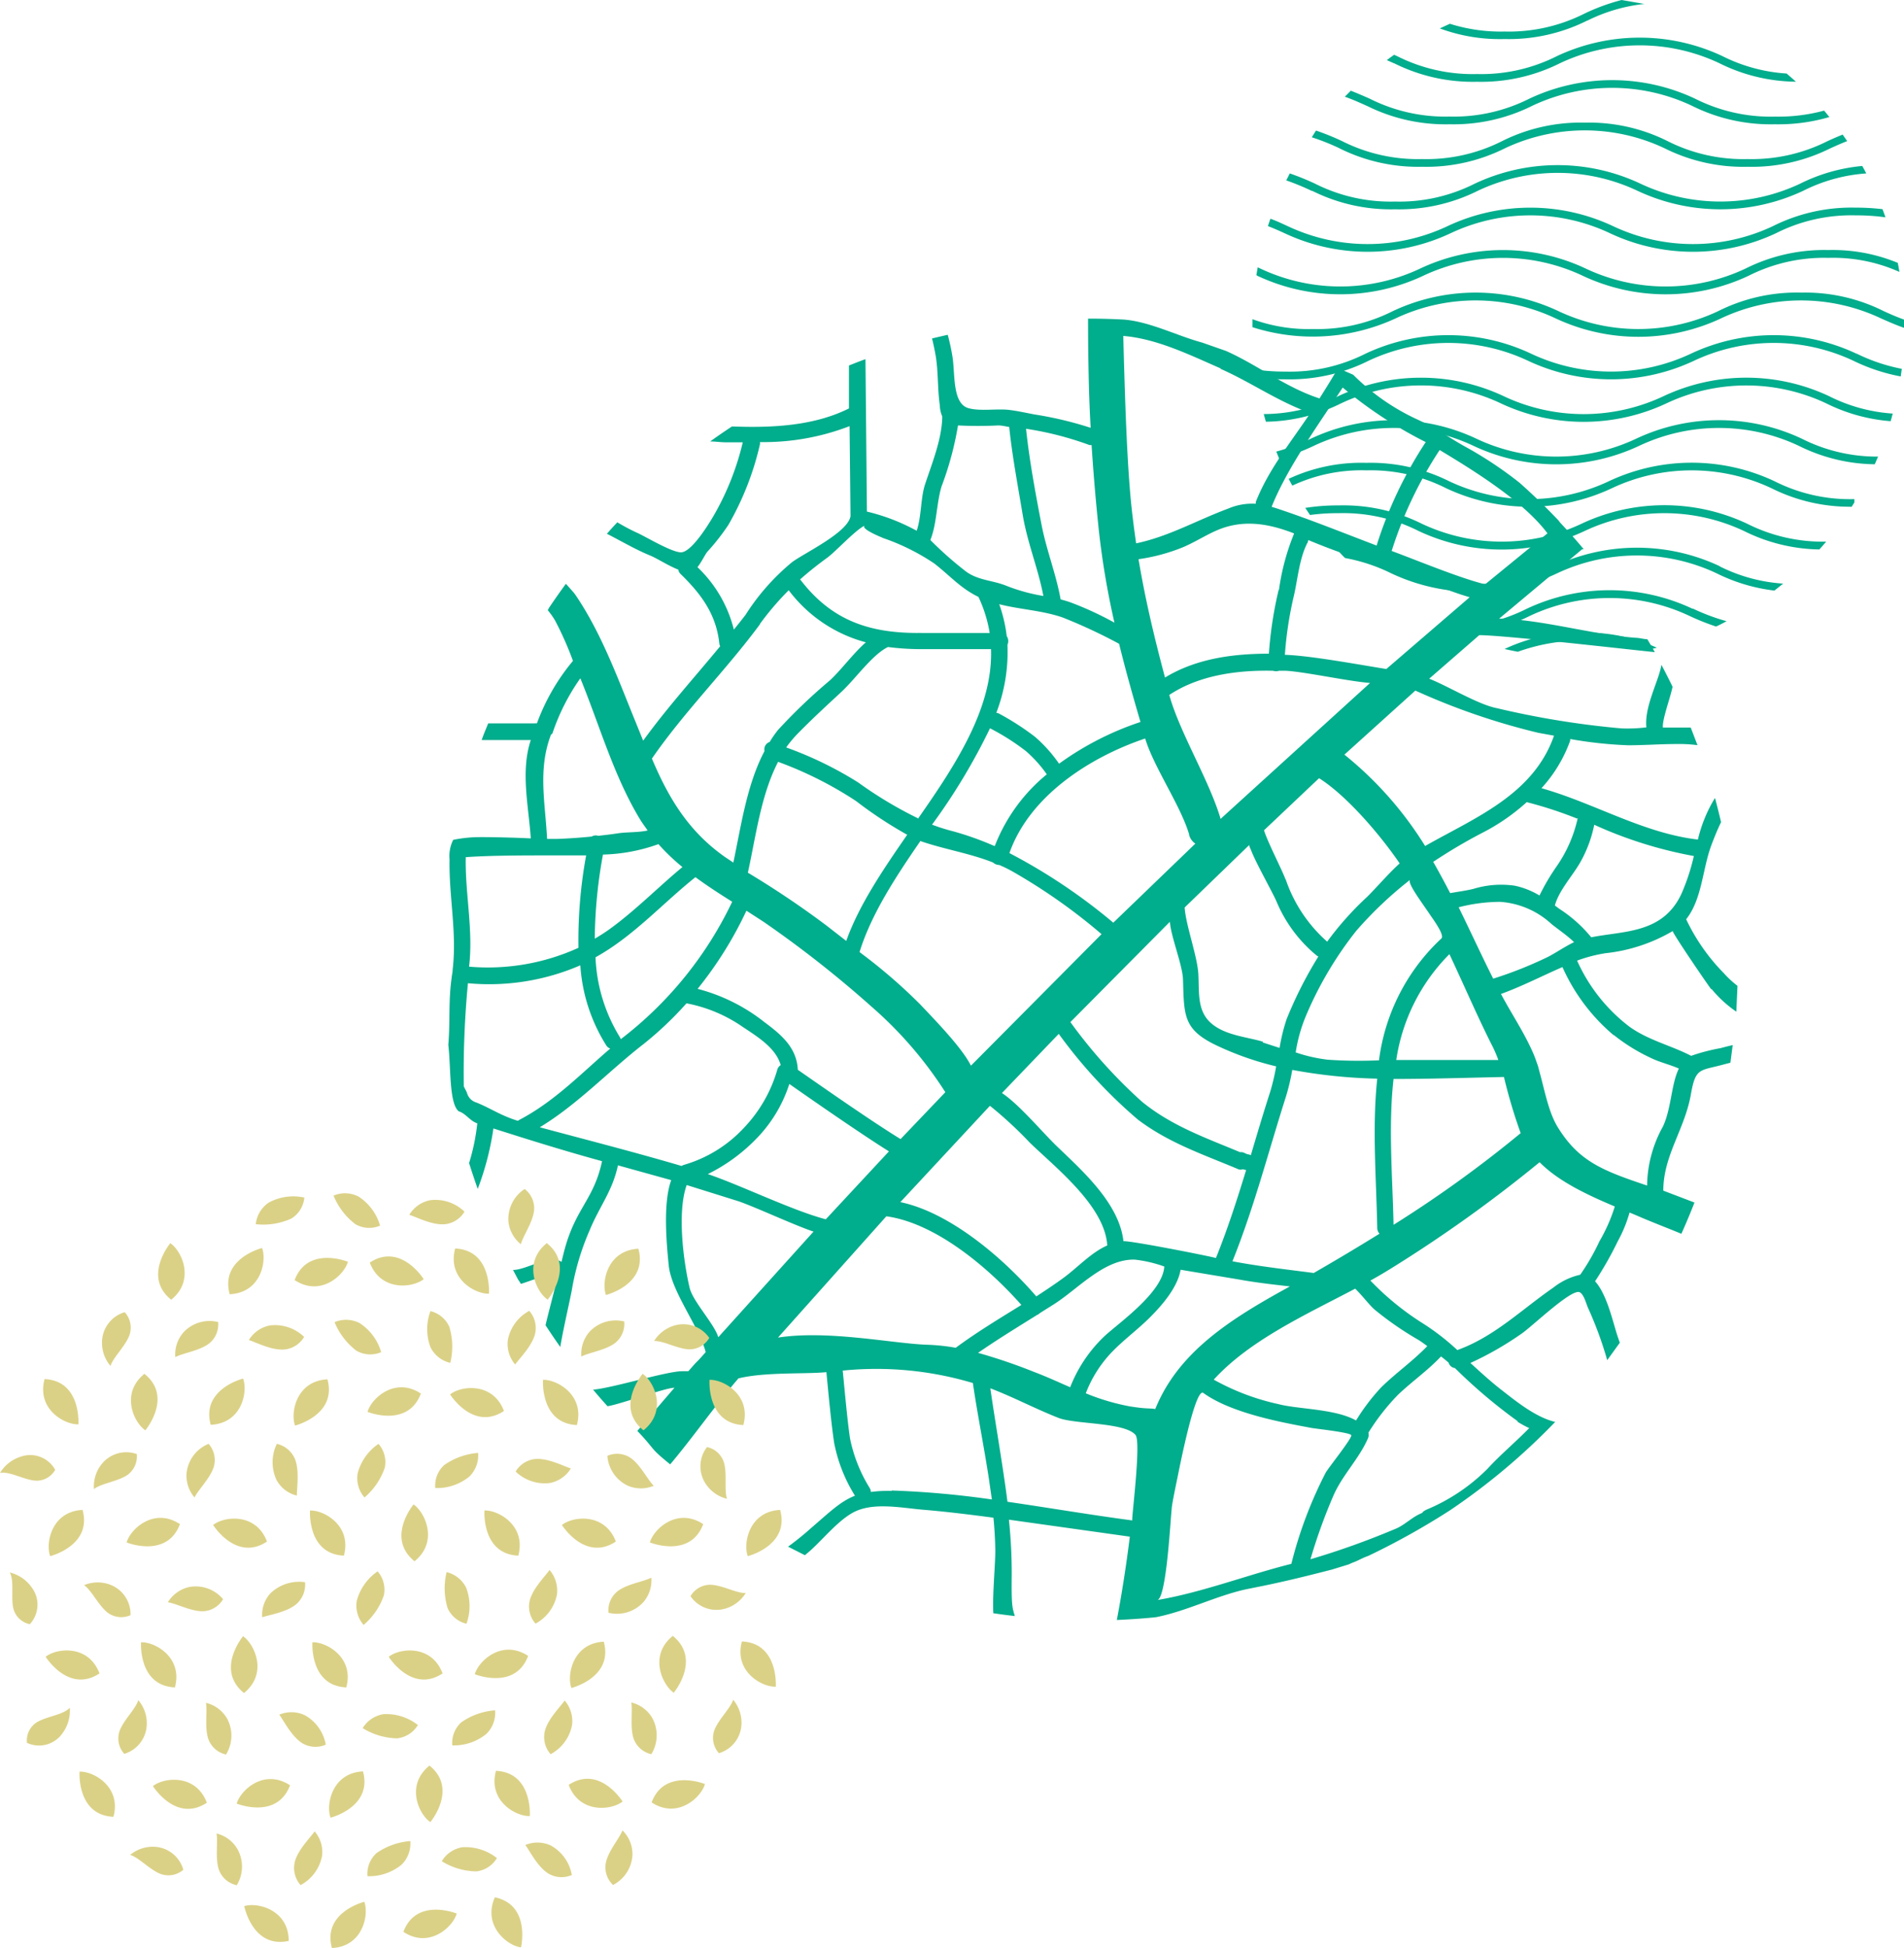<svg xmlns="http://www.w3.org/2000/svg" width="263" height="269" fill="none" xmlns:v="https://vecta.io/nano"><path d="M236.453 136.608c.978 1.186 2.118 2.227 3.387 3.093l.157-3.568a13.43 13.43 0 0 1-1.865-1.727c-2.148-2.176-3.914-4.7-5.223-7.466 2.21-2.791 2.239-6.906 3.487-10.244.416-1.107.847-2.158 1.334-3.165-.258-1.122-.545-2.23-.832-3.337l-.115.172c-1.031 1.729-1.791 3.607-2.252 5.568-7.547-.878-14.348-5.05-21.608-7.093 1.74-1.897 3.086-4.122 3.96-6.546.014-.081.014-.163 0-.244a57.99 57.99 0 0 0 8.006.863c2.109 0 4.304-.158 6.399-.173h.316a19.24 19.24 0 0 1 2.869.158l-.932-2.431h-3.845c-.115-1.108 1.033-4.115 1.334-5.639-.488-1.007-1.004-2.014-1.535-3.021-.359 2.201-2.382 5.755-2.081 8.632-1.137.138-2.284.186-3.429.144-5.799-.513-11.553-1.446-17.217-2.791-2.569-.489-6.773-3.064-9.355-4.071l6.916-6.014c3.429 0 20.904 2.014 24.247 2.345a43.78 43.78 0 0 0-1.033-1.784c-.43 0-.904-.144-1.434-.187-5.897-.374-13.172-2.575-19.04-2.647l11.478-9.596h.215c-1.047-1.252-2.137-2.475-3.256-3.669l-.23-.302c-1.707-1.798-3.501-3.539-5.366-5.194a53.97 53.97 0 0 0-7.332-4.892c-.875-.475-1.722-.993-2.554-1.511l-1.922-1.136a27.06 27.06 0 0 0-2.569-1.324 30.46 30.46 0 0 1-8.608-6.057 77.04 77.04 0 0 0-2.11-.906c-.832 1.439-1.937 3.194-2.554 4.172-4.72-1.539-8.508-4.604-12.913-6.56l-3.328-1.165c-3.458-.935-7.174-2.877-10.79-3.165-1.578-.086-3.171-.13-4.763-.13h-.173c0 4.647.086 10.474.359 15.077a50.25 50.25 0 0 0-7.82-1.856c-1.119-.216-2.223-.46-3.343-.604-1.721-.23-4.074.216-5.739-.259-2.224-.662-1.808-4.705-2.181-7.064a29.12 29.12 0 0 0-.66-3.064l-2.166.504c.201.82.373 1.64.516 2.474.359 2.244.23 4.546.56 6.762.01.525.122 1.043.33 1.525v.23c-.086 3.021-1.435 6.316-2.382 9.193-.617 1.913-.473 4.431-1.148 6.373a27.51 27.51 0 0 0-6.872-2.647l-.201-21.048c-.761.273-1.521.575-2.281.877v5.927c-4.793 2.403-10.575 2.705-16.156 2.489-1.024.671-2.028 1.362-3.013 2.072.689 0 1.363.101 1.994.115h2.511c-.79 3.344-2.035 6.564-3.702 9.567-.56 1.022-3.185 5.51-4.778 5.625-1.263.072-5.065-2.244-6.141-2.705a28.46 28.46 0 0 1-2.712-1.439c-.488.518-.976 1.05-1.435 1.583 1.994 1.022 4.003 2.201 5.911 2.978 1.09.446 2.554 1.439 3.946 1.971a1.08 1.08 0 0 0 .316.604c2.87 2.791 4.95 5.596 5.366 9.697a2.29 2.29 0 0 0 .1.288c-3.558 4.316-7.375 8.531-10.632 13.035l-1.019-2.518c-2.468-6.028-4.692-12.243-8.322-17.595-.301-.432-.832-.978-1.334-1.554-.789 1.079-1.564 2.187-2.324 3.309-.051.116-.114.227-.186.331.379.451.719.932 1.019 1.439.946 1.798 1.771 3.658 2.468 5.568a28.95 28.95 0 0 0-4.979 8.632 1.02 1.02 0 0 0-.316 0h-6.413l-.344.848c-.072.159-.129.317-.201.49s-.244.633-.359.963h6.787c-1.435 4.317-.301 9.093 0 13.582-1.923-.101-5.553-.202-7.49-.173a18.54 18.54 0 0 0-3.228.374 4.95 4.95 0 0 0-.502 2.705c-.1 5.107 1.033 10.07.43 15.178 0 .388-.115.791-.143 1.165-.459 3.237-.187 6.014-.459 9.265.373 3.208.1 8.086 1.435 9.165 1.004.316 1.55 1.338 2.568 1.668a28.84 28.84 0 0 1-1.133 5.482c.373 1.194.775 2.388 1.191 3.568a38.94 38.94 0 0 0 2.167-8.345c4.964 1.583 9.943 3.137 15.008 4.518-1.076 5.064-3.415 6.359-4.95 11.423-.258.82-.445 1.669-.66 2.503a1.27 1.27 0 0 0-.23-.158c-1.779-.719-4.721 1.266-6.457 1.252l.689 1.309a9.46 9.46 0 0 1 .402.618c1.65-.518 3.644-1.438 4.749-.964a.8.8 0 0 0 .316 0c-.244 1.151-1.334 5.18-1.664 6.676.66 1.007 1.334 2.014 2.037 2.992.33-2.143 1.435-6.891 1.621-8.027a34.96 34.96 0 0 1 2.41-8.028c1.363-3.338 3.171-5.438 3.931-9.021l7.36 2.043c-1.133 3.108-.674 8.503-.344 11.769.373 3.668 4.19 8.43 5.108 11.984-1.966 2.215-.473.431-2.396 2.633h-.861c-2.123 0-9.757 2.359-12.296 2.546.646.777 1.306 1.539 1.994 2.287 1.736-.258 8.107-2.589 9.24-2.546l-5.122 5.956c2.654 2.791 1.55 2.201 4.534 4.618 3.113-3.683 6.227-8.157 9.426-11.869 3.645-.906 9.37-.575 12.153-.863.244 2.575.674 7.193 1.076 9.797.504 2.578 1.476 5.041 2.87 7.266-1.995.777-3.444 2.215-5.955 4.373-1.049.943-2.146 1.831-3.285 2.662l2.324 1.18.646-.547c1.808-1.597 3.831-4.129 5.94-5.309 2.726-1.525 6.657-.69 9.67-.431 3.286.273 6.528.676 9.785 1.107a53.38 53.38 0 0 1 .259 4.561c0 2.028-.416 6.229-.273 8.632a80.15 80.15 0 0 0 2.97.388c-.373-1.208-.473-1.539-.43-5.682.008-2.547-.121-5.093-.388-7.625l16.701 2.345c-.473 3.827-1.062 7.654-1.793 11.509 1.822-.086 3.63-.201 5.409-.388 4.189-.82 8.307-2.95 12.454-3.856l2.281-.46c3.243-.662 6.371-1.439 9.556-2.259l2.296-.705.516-.23c.789-.274 1.435-.691 2.21-.95 3.903-1.862 7.684-3.972 11.32-6.316 5.25-3.538 10.112-7.623 14.506-12.185-2.769-.662-5.538-2.964-7.633-4.589-1.435-1.137-2.769-2.36-4.075-3.554 2.455-1.123 4.803-2.466 7.016-4.014 1.435-.949 6.93-6.287 8.078-5.755.603.317.904 1.626 1.162 2.187 1.058 2.329 1.94 4.733 2.64 7.194l1.736-2.403-.301-.892c-.617-1.813-1.435-5.755-3.114-7.596a48.82 48.82 0 0 0 3.143-5.539c.69-1.252 1.234-2.58 1.621-3.957l.904.375c2.066.906 4.175 1.697 6.255 2.56.646-1.438 1.249-2.877 1.808-4.316l-4.304-1.64c0-4.877 2.97-8.459 3.816-13.336.66-3.77 1.249-3.165 4.721-4.144l.732-.187.315-2.431a35.18 35.18 0 0 0-1.664.417c-1.385.245-2.747.601-4.075 1.065-2.769-1.439-5.868-2.129-8.508-4.014-3.142-2.387-5.633-5.529-7.246-9.136 1.265-.468 2.572-.81 3.903-1.021 3.286-.344 6.461-1.389 9.312-3.065-.173.101 4.849 7.467 5.294 8.014m-18.423-23.594c-.522 2.361-1.497 4.599-2.869 6.589a30.03 30.03 0 0 0-2.411 4.086c-1.055-.638-2.209-1.095-3.415-1.353-1.922-.278-3.882-.126-5.739.446-1.033.245-2.109.389-3.185.576a125.96 125.96 0 0 0-2.339-4.316c2.225-1.484 4.528-2.843 6.902-4.072 2.175-1.124 4.196-2.526 6.011-4.172 2.357.601 4.672 1.355 6.931 2.259m-36.372 62.755c-3.745-.489-7.504-.907-11.206-1.612 3.027-7.538 4.936-15.062 7.403-22.788.362-1.195.649-2.41.861-3.64 3.873.722 7.798 1.126 11.737 1.208-.718 6.733-.129 13.869 0 20.645.009.285.121.556.316.763-3.014 1.87-6.055 3.683-9.083 5.424m5.739 2.187c.99.964 1.909 2.215 2.669 2.877a44.39 44.39 0 0 0 6.012 4.158c.445.273.846.575 1.263.877-1.966 2.043-4.305 3.683-6.342 5.669-1.322 1.409-2.495 2.952-3.501 4.603-2.87-1.625-7.978-1.539-10.718-2.258a32.56 32.56 0 0 1-8.939-3.381c4.993-5.481 12.799-9.006 19.556-12.574m-77.005-30.212c-.172-3.036-2.166-4.762-4.605-6.575-2.729-2.161-5.875-3.728-9.24-4.604a52.81 52.81 0 0 0 6.743-10.79l2.339 1.511a152.88 152.88 0 0 1 14.993 11.782 54.59 54.59 0 0 1 10.144 11.769l-6.184 6.474c-4.046-2.489-10.301-6.863-14.19-9.567zm12.583 11.264l-8.723 9.381c-4.649-1.223-11.909-4.777-16.299-6.244a24.17 24.17 0 0 0 6.542-4.719c2.166-2.161 3.784-4.81 4.721-7.726 3.745 2.619 9.886 6.877 13.759 9.308zm-26.73-37.866c1.621 1.195 3.314 2.288 5.08 3.396a52.05 52.05 0 0 1-15.295 18.904l-.1.072c-.034-.1-.077-.196-.129-.288-2.046-3.323-3.202-7.118-3.357-11.02 5.208-2.877 9.197-7.381 13.803-11.064zm-13.903 8.503a66.65 66.65 0 0 1 1.133-11.624c2.615-.063 5.202-.549 7.662-1.439 1.019 1.142 2.127 2.201 3.314 3.165-3.386 2.805-6.485 5.985-10.044 8.56-.674.489-1.363.921-2.052 1.324m79.43-2.302c.143 2.028 1.736 5.927 1.807 7.898.158 5.021 0 6.949 4.663 9.164 2.629 1.244 5.379 2.208 8.207 2.878a29.37 29.37 0 0 1-.832 3.539c-.932 2.877-1.808 5.841-2.668 8.733-.097-.047-.198-.086-.302-.115-.287 0-.588-.259-.889-.302a.92.92 0 0 0-.287 0c-4.778-2-9.427-3.612-13.545-6.964a69.35 69.35 0 0 1-9.9-11.006l13.731-13.84m-27.476 19.84c-1.263-2.504-4.95-6.273-7.03-8.474-2.604-2.6-5.395-5.005-8.351-7.193 1.621-5.223 4.921-10.273 8.408-15.337l.229.087c3.315 1.107 6.586 1.611 9.8 2.877.234.219.541.342.861.345a18.97 18.97 0 0 1 1.722.835 79.27 79.27 0 0 1 12.411 8.718l-18.05 18.171m40.332-3.324c-2.31-.676-5.251-.877-7.174-2.575s-1.607-4.23-1.736-6.719-1.736-6.79-1.894-9.236l8.924-8.632c0 .216.129.432.216.633.645 1.741 2.74 5.409 3.515 7.093 1.216 2.941 3.138 5.536 5.595 7.553l.216.129a56.22 56.22 0 0 0-4.376 8.632 24.81 24.81 0 0 0-.976 3.985l-2.31-.748m3.128-22.529c-.589-1.554-2.468-5.136-2.97-6.777l7.604-7.193c3.802 2.403 8.408 7.769 11.134 11.768-1.578 1.439-2.87 2.978-4.433 4.561-2.059 1.895-3.928 3.986-5.582 6.244a20.06 20.06 0 0 1-5.739-8.632m-8.967-8.287c-1.593-5.395-5.668-11.955-7.103-17.149 4.09-2.719 9.37-3.453 14.348-3.338.261.087.543.087.804 0h.99c2.769.173 8.508 1.439 11.593 1.683l-20.575 18.703m7.949-31.564a54.05 54.05 0 0 0-1.349 8.819c-4.979 0-10.043.676-14.348 3.294-1.435-5.366-2.726-10.747-3.659-16.343 2.097-.293 4.15-.844 6.113-1.64 1.607-.676 2.998-1.583 4.577-2.287 3.673-1.64 7.26-1.007 10.775.36v.086a31.98 31.98 0 0 0-2.066 7.711m-12.425 33.794c.124.513.437.96.875 1.252l-11.335 10.919c-4.419-3.718-9.23-6.941-14.348-9.61 2.755-7.841 11.019-13.221 18.753-15.825 1.176 3.942 4.892 9.236 6.083 13.279m-26.916 1.568c-1.862-.819-3.78-1.502-5.74-2.043a26.97 26.97 0 0 1-2.869-.906 84.71 84.71 0 0 0 8.006-13.308 31.87 31.87 0 0 1 4.979 3.165c1.081.944 2.045 2.017 2.869 3.194-3.201 2.613-5.673 6.013-7.174 9.869m-10.474-3.726a55.89 55.89 0 0 1-8.407-5.021 50.77 50.77 0 0 0-9.944-4.834c.489-.69 1.031-1.339 1.622-1.942 1.908-1.942 3.96-3.841 5.954-5.683s4.304-5.194 6.485-6.244a35.95 35.95 0 0 0 4.061.288 1.42 1.42 0 0 0 .244 0 1.08 1.08 0 0 0 .229 0h9.699c.273 8.057-4.777 15.825-10.043 23.35m-8.609-2.374a57.77 57.77 0 0 0 7.074 4.661c-3.415 4.92-6.686 9.783-8.422 14.66l-2.755-2.143c-3.485-2.611-7.1-5.041-10.833-7.28 1.105-5.007 1.794-10.704 4.175-15.308a52.01 52.01 0 0 1 10.761 5.41zm18.509 42.095a55.61 55.61 0 0 1 5.524 5.108c3.587 3.467 10.345 8.747 10.675 14.171-2.21.964-4.089 3.035-5.969 4.416-1.248.921-2.54 1.77-3.831 2.619-4.577-5.309-11.937-11.596-18.781-13.02l12.325-13.25m6.485 28.859c.169-.05.323-.145.445-.273l1.965-1.237c3.372-2.144 6.959-6.287 11.177-6.158 1.386.16 2.748.478 4.061.95-.201 3.568-6.313 7.812-8.25 9.61a19.43 19.43 0 0 0-4.749 7.064c-1.593-.69-3.2-1.439-4.95-2.1a75.66 75.66 0 0 0-7.777-2.648c2.654-1.841 5.366-3.496 8.107-5.208m11.98-10.171c-.56-5.208-5.596-9.697-9.154-13.106-2.037-1.957-5.28-5.856-7.633-7.395l7.848-8.172c3.162 4.369 6.832 8.344 10.933 11.84 4.305 3.252 9.054 4.82 13.86 6.849.1.042.208.063.316.063s.216-.021.316-.063a2.41 2.41 0 0 0 .459.115c-1.248 4.071-2.54 8.099-4.175 12.156 0-.086-11.479-2.373-12.756-2.33m28.079-25.076a21.32 21.32 0 0 1-4.304-.993c.266-1.751.748-3.461 1.435-5.093a50.39 50.39 0 0 1 6.944-11.711c2.246-2.579 4.735-4.935 7.432-7.035-.445.403 1.435 2.878 2.87 5.007 1.018 1.438 1.822 2.776 1.435 3.107-4.744 4.424-7.79 10.375-8.609 16.818a61.79 61.79 0 0 1-7.303-.1m9.312 2.676c5.093 0 10.23-.173 15.251-.274.626 2.626 1.397 5.215 2.31 7.755-5.574 4.596-11.44 8.825-17.561 12.66-.13-6.56-.747-13.552 0-20.141zm.373-2.604c.817-5.542 3.393-10.673 7.346-14.632 2.137 4.547 4.046 9.006 5.983 12.79.29.595.549 1.205.775 1.827h-14.104m13.4-11.221c-1.606-3.18-3.142-6.546-4.777-9.87 1.874-.489 3.802-.74 5.739-.748a11.64 11.64 0 0 1 7.073 3.05c.589.504 2.224 1.611 3.128 2.518-1.248.59-2.453 1.438-3.63 2.043a55.39 55.39 0 0 1-7.576 3.007m6.314-33.953l2.123.388c-2.87 8.186-10.933 11.323-17.806 15.236-2.975-4.809-6.745-9.076-11.148-12.617l9.8-8.848c5.491 2.496 11.208 4.457 17.074 5.855m-21.092-8.833c-3.788-.604-10.359-1.827-13.903-1.957h-.1c.192-2.778.615-5.535 1.262-8.244.517-2.273.746-5.093 1.837-7.193.075-.127.119-.27.129-.417 3.15 1.322 6.374 2.461 9.656 3.41 3.386.964 9.24 3.525 12.641 4.489l-11.479 9.884m7.332-30.212c4.778 2.877 11.593 7.093 14.893 11.509l-8.609 7.035c-3.544-.863-9.512-3.352-12.913-4.604a55.82 55.82 0 0 1 6.629-13.941zm-13.401-8.632a59.25 59.25 0 0 0 11.478 7.539 56.85 56.85 0 0 0-6.786 14.286c-4.663-1.77-9.298-3.654-13.989-5.194l-.488-.144v-.072c2.166-5.395 6.542-11.437 9.799-16.415m-16.901-2.59c4.304 1.899 7.891 4.503 12.425 6.114-2.669 4.014-5.739 7.726-7.533 12.272-.006.086-.006.173 0 .259-1.301-.078-2.603.149-3.802.662-4.505 1.683-8.178 3.841-12.727 4.805-.33-2.316-.631-4.647-.832-7.064-.545-6.517-.76-14.905-.947-21.58 4.663.389 9.169 2.618 13.459 4.489m-11.106 48.829c-4.011 1.332-7.795 3.273-11.22 5.754-.954-1.386-2.082-2.643-3.357-3.74a36.36 36.36 0 0 0-4.964-3.194 1.84 1.84 0 0 0-.345-.101 23.35 23.35 0 0 0 1.535-9.38 1.26 1.26 0 0 0 .106-.617c-.018-.211-.089-.415-.206-.591-.178-1.502-.525-2.978-1.033-4.402 2.87.734 5.926.849 8.781 1.841a73.42 73.42 0 0 1 7.776 3.626c.89 3.626 1.894 7.193 2.956 10.805m-7.045-38.254c.095.014.192.014.287 0 .258 3.961.593 7.898 1.005 11.811.474 4.277 1.193 8.523 2.152 12.718a46.15 46.15 0 0 0-5.926-2.748c-.493-.182-.996-.335-1.506-.46-.632-3.525-1.966-6.819-2.64-10.33-.833-4.316-1.679-8.891-2.138-13.236 2.985.452 5.917 1.203 8.752 2.244m-20.36 5.553a44.32 44.32 0 0 0 2.21-8.258c1.849.095 3.703.095 5.552 0 .488 0 1.019.13 1.521.216.416 4.014 1.191 8.085 1.851 12.056s2.152 7.481 2.87 11.279c-1.778-.292-3.519-.774-5.194-1.439-1.851-.734-3.874-.719-5.538-1.971a49.8 49.8 0 0 1-4.879-4.316c.919-2.302.832-5.15 1.579-7.51m-8.236 7.193a30.2 30.2 0 0 1 7.174 3.539c2.195 1.698 3.644 3.439 6.126 4.633.746 1.579 1.268 3.254 1.55 4.978h-9.47a1.42 1.42 0 0 0-.244 0 1.08 1.08 0 0 0-.229 0c-6.787 0-11.923-1.784-16.17-7.308l-.086-.072c1.162-1.036 2.396-2.014 3.773-3.021 1.148-.834 3.96-3.899 5.18-4.431-.646.374 1.822 1.439 2.453 1.683M96.303 78.37c.56-.676 1.119-1.87 1.435-2.216 1.049-1.147 2.008-2.374 2.87-3.669 2-3.468 3.47-7.216 4.361-11.121a1.12 1.12 0 0 0 0-.317 33.01 33.01 0 0 0 12.383-2.201l.129 12.301v.144c-.402 2.259-6.299 5.035-8.064 6.33-2.517 2.076-4.692 4.537-6.442 7.294-.516.676-1.062 1.352-1.607 2.029-.82-3.301-2.568-6.297-5.036-8.632m8.609 7.884a39.85 39.85 0 0 1 4.003-4.69 19.65 19.65 0 0 0 10.66 7.193c-1.779 1.554-3.357 3.755-4.95 5.237-2.535 2.126-4.932 4.413-7.174 6.849-.424.529-.813 1.086-1.162 1.668a1.09 1.09 0 0 0-.717 1.266c-2.439 4.604-3.229 10.316-4.305 15.394l-1.205-.805c-5.108-3.611-7.805-8.273-10.043-13.553 4.462-6.488 10.301-12.272 14.95-18.587m-28.696 15.12a29.37 29.37 0 0 1 3.859-7.625c2.697 6.575 4.62 13.538 8.307 19.581.316.503.66.949.99 1.438-1.291.288-2.87.202-4.103.389-.918.144-1.822.244-2.726.345-.147-.049-.302-.066-.456-.048a1.05 1.05 0 0 0-.434.149c-1.593.158-3.185.273-4.821.331h-1.349c-.244-4.964-1.306-9.539.531-14.387m-11.751 16.904c3.314-.244 8.121-.244 11.579-.244h5.036c-.774 4.208-1.129 8.482-1.062 12.761-4.73 2.154-9.933 3.05-15.108 2.604.603-5.05-.56-10.071-.459-15.121m7.174 36.399c-2.396-.734-3.687-1.712-5.739-2.532-.304-.093-.58-.261-.801-.49a1.88 1.88 0 0 1-.462-.82c-.086-.244-.445-.863-.445-.935-.067-4.745.124-9.49.574-14.214a31.68 31.68 0 0 0 15.524-2.474c.254 3.93 1.487 7.734 3.587 11.063.127.203.319.355.545.432-4.075 3.496-7.734 7.337-12.597 9.869a1.01 1.01 0 0 0-.129.101m3.013.892c5.28-3.209 9.484-7.74 14.348-11.51 2.115-1.69 4.083-3.558 5.883-5.582h.101a20.29 20.29 0 0 1 7.188 2.906c2.095 1.439 5.022 3.036 5.739 5.611a1.08 1.08 0 0 0-.445.547c-.866 3.063-2.473 5.865-4.677 8.157a18.13 18.13 0 0 1-8.178 5.05 1.42 1.42 0 0 0-.387.173c-6.514-1.914-13.085-3.597-19.628-5.352m24.707 29.047c-.502-1.828-3.53-4.978-3.974-6.877-.846-3.597-1.75-10.445-.402-14.186l7.174 2.245c2.339.805 7.676 3.294 10.345 4.186l-13.2 14.632m8.293 0l14.965-16.747c6.829.936 14.118 7.107 18.652 12.244-3.056 1.899-6.155 3.754-9.068 5.913-1.303-.233-2.622-.373-3.945-.418-4.721-.158-13.66-2.057-20.59-.992m15.683 21.177a18.11 18.11 0 0 0-2.87.144 1.16 1.16 0 0 0-.144-.518 20.88 20.88 0 0 1-2.726-6.819c-.373-2.432-.774-6.978-1.018-9.424a46.48 46.48 0 0 1 17.518 1.583l.46.129c.602 4.158 1.578 9.035 2.209 13.207l.416 2.878a126.88 126.88 0 0 0-13.845-1.238m33.215 4.129c-5.739-.762-11.478-1.74-17.218-2.575-.631-4.978-1.635-10.617-2.367-15.667 3.214 1.223 6.313 2.877 9.455 4.1 2.282.878 9.154.59 10.603 2.345.818.979-.602 11.769-.444 11.797m-.144-15.71a30.52 30.52 0 0 1-6.284-1.841 17.02 17.02 0 0 1 3.458-5.539c1.721-1.828 3.802-3.309 5.567-5.108 1.535-1.553 3.658-3.985 4.074-6.416l7.92 1.323c2.353.432 4.735.705 7.174.979l-.961.532c-7.791 4.316-14.563 8.805-17.634 16.401-.66-.13-1.233 0-3.256-.331m3.529 26.716c1.291-.23 1.837-11.423 1.994-12.559 0-.49.402-2.432.89-4.806 1.004-4.992 2.597-11.897 3.487-11.236 3.988 2.878 11.263 4.129 14.893 4.82.602.115 5.38.619 5.538 1.007s-3.157 4.489-3.544 5.194c-2.058 3.993-3.647 8.213-4.735 12.574-6.098 1.525-12.411 3.985-18.652 5.021m49.83-24.688c.538.345 1.099.653 1.679.921-1.865 1.913-3.96 3.654-5.739 5.596-2.392 2.402-5.229 4.313-8.351 5.625-.258.115-.602.288-.688.49-1.435.561-2.44 1.726-3.803 2.244-3.798 1.602-7.683 2.99-11.636 4.158a75.87 75.87 0 0 1 3.142-8.719c1.234-2.877 3.516-5.078 4.778-7.927a1.24 1.24 0 0 0 .086-.834 30.6 30.6 0 0 1 4.061-5.208c1.922-1.842 4.146-3.381 5.968-5.323.359.287.718.561 1.048.863.057.197.17.372.326.505s.346.217.549.243a72.69 72.69 0 0 0 8.709 7.366m11.278-24.932a30.08 30.08 0 0 1-2.683 4.675 9.24 9.24 0 0 0-3.702 1.77c-4.405 3.036-8.15 6.791-13.272 8.632a32.77 32.77 0 0 0-5.007-3.841c-2.554-1.633-4.904-3.565-7.002-5.755.933-.518 1.822-1.036 2.683-1.568 7.215-4.461 14.127-9.397 20.69-14.775 2.683 2.719 6.786 4.589 10.388 6.114-.517 1.662-1.22 3.259-2.095 4.762m1.937-28.457a25.34 25.34 0 0 0 5.194 3.208c1.19.576 2.582.892 3.816 1.439-1.062 2.115-1.033 5.539-2.209 8.013-1.391 2.491-2.141 5.289-2.181 8.143-6.113-2.057-9.413-3.309-12.339-8.056-1.306-2.115-1.823-5.18-2.583-7.87-.083-.367-.193-.728-.33-1.079-.144-.431-.301-.849-.474-1.252-1.248-2.877-2.984-5.423-4.462-8.2 2.87-1.036 5.739-2.518 8.494-3.712 1.618 3.632 4.037 6.849 7.074 9.409m-3.099-13.523c-1.254-1.534-2.74-2.859-4.405-3.928l-.617-.46c.531-2.043 2.482-4.158 3.486-5.928a17.45 17.45 0 0 0 1.952-5.222 58.57 58.57 0 0 0 13.759 4.316 28.62 28.62 0 0 1-1.722 5.237c-2.568 5.481-7.877 5.078-12.453 5.985z" fill="#00ad8c"/><g fill="#dbd186"><path d="M33.579 190.366s-5.829 1.457-4.472 6.385c4.35-.209 5.142-4.614 4.472-6.385zm.159 72.85s1.157 5.906 6.142 4.798c0-4.318-4.35-5.374-6.142-4.798zm16.583-.602s-5.829 1.457-4.472 6.386c4.298-.209 5.133-4.615 4.472-6.386zm12.767 1.623s-5.577-2.26-7.369 2.529c3.602 2.373 6.864-.706 7.369-2.529zm8.879 4.675s1.383-5.862-3.611-6.917c-1.74 3.934 1.74 6.699 3.611 6.917zm-46.63-10.729a3.16 3.16 0 0 1-3.184.575c-1.514-.602-2.958-2.259-4.176-2.617.975-.805 2.22-1.204 3.48-1.116a4.34 4.34 0 0 1 2.438.977 4.36 4.36 0 0 1 1.433 2.207m7.349 2.11a3.34 3.34 0 0 1-1.519-.769 3.35 3.35 0 0 1-.944-1.42c-.496-1.597-.096-3.725-.305-4.946a4.58 4.58 0 0 1 1.677.79c.5.375.918.848 1.229 1.39a4.96 4.96 0 0 1 .611 2.518 4.95 4.95 0 0 1-.742 2.481m8.833-.052a3.6 3.6 0 0 1-.797-1.538 3.59 3.59 0 0 1 .014-1.733c.47-1.64 2.001-3.15 2.732-4.144.398.464.695 1.006.87 1.592a4.38 4.38 0 0 1 .148 1.81 5.83 5.83 0 0 1-1.031 2.343 5.79 5.79 0 0 1-1.935 1.67zm9.244-1.23a3.84 3.84 0 0 1 1.244-3.184 9.39 9.39 0 0 1 4.672-1.666 4.09 4.09 0 0 1-.241 1.767c-.209.564-.54 1.075-.969 1.496a7.07 7.07 0 0 1-4.707 1.587zm10.259-2.067a4.05 4.05 0 0 1 1.227-1.294c.499-.335 1.067-.555 1.661-.643a7.05 7.05 0 0 1 4.733 1.501 3.82 3.82 0 0 1-1.218 1.261 3.79 3.79 0 0 1-1.653.579 9.31 9.31 0 0 1-4.75-1.404zm11.546-2.242a4.34 4.34 0 0 1 3.532.079A5.79 5.79 0 0 1 78 256.556c.5.703.837 1.509.986 2.36a3.54 3.54 0 0 1-1.703.288 3.55 3.55 0 0 1-1.638-.55c-1.409-.951-2.366-2.879-3.08-3.882zm13.406-2.024a4.56 4.56 0 0 1 1.037 1.518c.239.571.36 1.186.355 1.806a4.95 4.95 0 0 1-.772 2.477 4.93 4.93 0 0 1-1.917 1.745 3.35 3.35 0 0 1-.9-1.446 3.36 3.36 0 0 1-.074-1.703c.383-1.623 1.827-3.245 2.271-4.362m-74.983-8.139s-.418 6.01 4.681 6.237c1.131-4.17-2.793-6.325-4.681-6.237z"/><path d="M21.125 246.641s3.184 5.112 7.447 2.295c-1.531-4.048-5.968-3.49-7.447-2.295zm11.57 2.417s5.568 2.259 7.369-2.53c-3.611-2.364-6.864.706-7.369 2.53zm12.964 1.945s5.829-1.457 4.48-6.394c-4.306.209-5.142 4.623-4.48 6.394zm13.786.61s3.863-4.615-.122-7.807c-3.358 2.704-1.453 6.76.122 7.807zm13.741-.836s.418-6.011-4.681-6.246c-1.131 4.17 2.793 6.333 4.681 6.246zm12.812-2.007s-3.184-5.112-7.447-2.295c1.531 4.039 5.968 3.49 7.447 2.295zm11.379-2.416s-5.577-2.251-7.369 2.538c3.602 2.364 6.864-.715 7.369-2.538zm3.874-11.672c.821.97 1.238 2.219 1.166 3.489-.053.896-.38 1.754-.938 2.457a4.35 4.35 0 0 1-2.176 1.469 3.15 3.15 0 0 1-.755-1.505c-.11-.561-.066-1.142.129-1.679.583-1.518 2.21-2.993 2.61-4.223m-14.088.401a4.6 4.6 0 0 1 1.666.773 4.59 4.59 0 0 1 1.231 1.365 4.97 4.97 0 0 1-.13 5.007 3.38 3.38 0 0 1-1.517-.777 3.39 3.39 0 0 1-.945-1.421c-.496-1.588-.096-3.725-.304-4.947zm-9.194-.261c.395.463.69 1.004.864 1.589s.224 1.199.146 1.804a5.82 5.82 0 0 1-1.027 2.342 5.79 5.79 0 0 1-1.931 1.671 3.58 3.58 0 0 1-.797-1.534c-.137-.568-.132-1.162.014-1.729.47-1.64 1.992-3.149 2.732-4.143zm-9.613 1.343c.051.599-.031 1.203-.241 1.767s-.54 1.075-.969 1.495a7.05 7.05 0 0 1-4.707 1.579 3.86 3.86 0 0 1 .25-1.738 3.85 3.85 0 0 1 .994-1.446c1.381-.962 2.995-1.534 4.672-1.657zm-10.668 2.033a3.85 3.85 0 0 1-1.221 1.256 3.84 3.84 0 0 1-1.65.584 9.38 9.38 0 0 1-4.759-1.413c.313-.512.733-.95 1.232-1.283s1.064-.553 1.656-.645c1.709-.09 3.393.443 4.741 1.501zm-12.725 2.712a3.54 3.54 0 0 1-1.703.288 3.55 3.55 0 0 1-1.638-.549c-1.409-.96-2.366-2.879-3.08-3.882a4.34 4.34 0 0 1 1.774-.337 4.35 4.35 0 0 1 1.758.415 5.79 5.79 0 0 1 1.902 1.705c.5.704.837 1.51.986 2.36zM31.22 242.28c-.563-.123-1.086-.388-1.517-.772a3.37 3.37 0 0 1-.945-1.418c-.505-1.596-.096-3.733-.305-4.946.602.143 1.168.405 1.666.773a4.6 4.6 0 0 1 1.231 1.364 4.96 4.96 0 0 1 .611 2.517c-.023.879-.279 1.735-.742 2.482zm-14.063-.105a3.16 3.16 0 0 1-.754-1.505c-.111-.561-.066-1.141.127-1.679.583-1.527 2.21-3.001 2.567-4.222.83.965 1.252 2.217 1.174 3.489a4.37 4.37 0 0 1-.936 2.462 4.35 4.35 0 0 1-2.179 1.472m-7.514-6.368c.099 1.282-.276 2.555-1.053 3.577a3.94 3.94 0 0 1-2.205 1.51c-.888.231-1.828.144-2.659-.245a2.97 2.97 0 0 1 .283-1.636c.248-.507.636-.933 1.118-1.226 1.375-.811 3.593-.994 4.515-1.98zm-3.337-7.04s3.184 5.112 7.439 2.294c-1.531-4.047-5.968-3.489-7.439-2.294z"/><use href="#B"/><path d="M33.576 225.94s-3.863 4.615.122 7.852c3.367-2.713 1.453-6.77-.122-7.852z"/><use href="#B" x="23.672"/><path d="M53.695 228.784s3.184 5.112 7.438 2.294c-1.523-4.047-5.968-3.489-7.438-2.294zm11.887 2.408s5.577 2.26 7.369-2.529c-3.611-2.365-6.864.706-7.369 2.529zm13.346 1.902s5.829-1.457 4.472-6.395c-4.298.21-5.133 4.624-4.472 6.395zm14.135.655s3.863-4.615-.13-7.852c-3.358 2.705-1.444 6.761.13 7.852zm14.096-.839s.418-6.01-4.681-6.246c-1.131 4.17 2.793 6.333 4.681 6.246zm-4.15-12.937a4.9 4.9 0 0 1-2.941 2.19 4.34 4.34 0 0 1-2.62-.129 4.35 4.35 0 0 1-2.07-1.616 3.16 3.16 0 0 1 1.197-1.18 3.15 3.15 0 0 1 1.631-.399c1.627.079 3.533 1.178 4.803 1.143m-13.041-2.128c.051.617-.023 1.238-.218 1.826a4.62 4.62 0 0 1-.913 1.594c-.599.643-1.358 1.114-2.199 1.366s-1.734.273-2.586.064a3.38 3.38 0 0 1 1.323-3.027c1.348-.977 3.48-1.247 4.594-1.823zm-14.055-1.056a4.36 4.36 0 0 1 .868 1.589 4.37 4.37 0 0 1 .15 1.805 5.8 5.8 0 0 1-1.027 2.341c-.512.694-1.171 1.266-1.931 1.672-.389-.437-.664-.964-.8-1.533a3.56 3.56 0 0 1 .017-1.73c.47-1.64 1.992-3.149 2.723-4.144zm-14.246.288a4.09 4.09 0 0 1 2.723 2.155 7.16 7.16 0 0 1 .043 4.981 3.8 3.8 0 0 1-1.559-.779 3.81 3.81 0 0 1-1.051-1.393 9.41 9.41 0 0 1-.131-4.964m-9.536-.105a3.85 3.85 0 0 1 .87 3.315 9.38 9.38 0 0 1-2.801 4.091 4.04 4.04 0 0 1-.848-1.568 4.05 4.05 0 0 1-.092-1.782 7.13 7.13 0 0 1 2.888-4.056m-10.04 1.5a3.58 3.58 0 0 1-.254 1.709 3.57 3.57 0 0 1-1.025 1.388c-1.34 1.056-3.48 1.378-4.637 1.745a4.37 4.37 0 0 1 .234-1.796 4.36 4.36 0 0 1 .941-1.545 5.75 5.75 0 0 1 2.201-1.291c.821-.259 1.689-.331 2.541-.21zm-11.319 2.347a3.36 3.36 0 0 1-1.201 1.205c-.497.292-1.06.451-1.635.462-1.67 0-3.567-1.056-4.794-1.239.324-.527.749-.985 1.251-1.345a4.66 4.66 0 0 1 1.672-.758c.862-.165 1.753-.097 2.58.198a4.94 4.94 0 0 1 2.127 1.477zm-12.784 2.208a3.14 3.14 0 0 1-3.21-.384c-1.261-1.03-2.158-3.036-3.21-3.76 1.17-.486 2.482-.502 3.663-.044.834.329 1.546.907 2.04 1.657a4.37 4.37 0 0 1 .718 2.531zm-16.682-5.898a5.22 5.22 0 0 1 3.071 2.12 3.95 3.95 0 0 1-.304 5.025c-.552-.112-1.06-.38-1.464-.773s-.687-.894-.816-1.443c-.348-1.57.165-3.742-.487-4.929zm5.584-2.25s5.829-1.457 4.472-6.386c-4.306.209-5.142 4.615-4.472 6.386zm10.556-1.893s5.568 2.259 7.369-2.53c-3.61-2.373-6.864.707-7.369 2.53zm11.953-2.408s3.184 5.103 7.438 2.285c-1.523-4.039-5.968-3.489-7.438-2.285z"/><use href="#B" x="23.34" y="-18.196"/><path d="M57.128 207.743s-3.863 4.615.13 7.851c3.358-2.713 1.444-6.769-.13-7.851zm9.791.838s-.426 6.011 4.672 6.238c1.131-4.17-2.793-6.325-4.672-6.238zm10.702 2.006s3.184 5.103 7.447 2.285c-1.531-4.039-5.968-3.489-7.447-2.285zm12.145 2.407s5.577 2.26 7.369-2.529c-3.611-2.373-6.864.706-7.369 2.529zm13.521 1.894s5.829-1.457 4.472-6.386c-4.298.209-5.133 4.615-4.472 6.386zm-2.866-7.921c-1.231-.298-2.3-1.06-2.984-2.129a4.37 4.37 0 0 1 .218-5.016c.557.118 1.072.385 1.489.774a3.14 3.14 0 0 1 .877 1.433c.427 1.579 0 3.734.4 4.938zm-10.097-1.806c-.57.241-1.182.366-1.801.366s-1.231-.125-1.801-.366a4.95 4.95 0 0 1-1.971-1.68 4.97 4.97 0 0 1-.857-2.446 3.34 3.34 0 0 1 1.683-.267c.575.058 1.125.264 1.597.598 1.34.986 2.262 2.949 3.149 3.821m-11.467-2.417c-.317.521-.739.97-1.24 1.317a4.34 4.34 0 0 1-1.666.698c-.855.106-1.723.02-2.54-.253a5.78 5.78 0 0 1-2.184-1.326 3.56 3.56 0 0 1 1.209-1.23 3.54 3.54 0 0 1 1.644-.514c1.74-.061 3.611.924 4.776 1.317m-12.813-2.154a4.09 4.09 0 0 1-.239 1.771c-.209.566-.541 1.078-.971 1.5a7.08 7.08 0 0 1-4.707 1.588c-.055-.592.029-1.188.245-1.741s.558-1.047.999-1.444a9.37 9.37 0 0 1 4.672-1.666m-13.763-1.256a3.81 3.81 0 0 1 .826 1.55 3.82 3.82 0 0 1 .044 1.757 9.36 9.36 0 0 1-2.801 4.1 4.03 4.03 0 0 1-.848-1.569 4.05 4.05 0 0 1-.092-1.781c.44-1.656 1.463-3.097 2.88-4.057m-14.049 0a3.58 3.58 0 0 1 1.54.775c.443.38.786.863 1 1.406.583 1.605.235 3.725.226 4.964a4.35 4.35 0 0 1-1.633-.778c-.484-.371-.885-.84-1.177-1.377-.364-.782-.549-1.636-.541-2.5s.207-1.714.585-2.49zm-9.423 0a3.39 3.39 0 0 1 .771 1.518 3.37 3.37 0 0 1-.066 1.701c-.531 1.588-2.105 3.08-2.654 4.188a4.61 4.61 0 0 1-1.087-3.437 4.93 4.93 0 0 1 .978-2.401 4.91 4.91 0 0 1 2.059-1.569zm-9.919 1.396c.059.568-.035 1.142-.274 1.661a3.18 3.18 0 0 1-1.083 1.288c-1.366.872-3.549 1.116-4.559 1.901a4.9 4.9 0 0 1 1.096-3.489c.568-.694 1.335-1.196 2.198-1.436a4.34 4.34 0 0 1 2.622.092M0 203.399c.666-1.101 1.718-1.913 2.949-2.277.871-.286 1.813-.258 2.666.078a3.94 3.94 0 0 1 2.006 1.763 2.93 2.93 0 0 1-1.185 1.162 2.91 2.91 0 0 1-1.625.329c-1.583-.148-3.48-1.308-4.811-1.055zm10.83-6.717s.426-6.011-4.672-6.246c-1.131 4.169 2.793 6.324 4.672 6.246zm9.249.828s3.863-4.614-.131-7.799c-3.358 2.705-1.444 6.761.131 7.799z"/><path d="M40.756 196.856s5.829-1.457 4.472-6.386c-4.306.21-5.142 4.615-4.472 6.386zm10.01-1.893s5.577 2.259 7.369-2.53c-3.611-2.373-6.864.706-7.369 2.53zm11.406-2.408s3.184 5.103 7.438 2.286c-1.522-4.039-5.968-3.49-7.438-2.286zm12.832-2.015s-.418 6.011 4.681 6.246c1.131-4.17-2.793-6.324-4.681-6.246zm13.759-.829s-3.863 4.615.122 7.799c3.358-2.704 1.453-6.76-.122-7.799zm9.241.829s-.418 6.011 4.672 6.246c1.14-4.17-2.784-6.324-4.672-6.246zm-7.664-5.347c.663-1.082 1.716-1.866 2.941-2.19.866-.228 1.781-.183 2.62.129a4.36 4.36 0 0 1 2.07 1.616 3.16 3.16 0 0 1-1.197 1.18 3.15 3.15 0 0 1-1.631.399c-1.627-.087-3.48-1.186-4.802-1.152m-10.042 2.146a4.66 4.66 0 0 1 .222-1.824 4.65 4.65 0 0 1 .909-1.595 4.94 4.94 0 0 1 2.205-1.363c.843-.25 1.736-.27 2.589-.059.057.574-.035 1.154-.266 1.683a3.35 3.35 0 0 1-1.056 1.335c-1.357.977-3.48 1.256-4.602 1.823zm-9.141 1.099a4.35 4.35 0 0 1-.863-1.589 4.37 4.37 0 0 1-.146-1.804 5.82 5.82 0 0 1 1.027-2.342 5.79 5.79 0 0 1 1.931-1.671 3.58 3.58 0 0 1 .797 1.534c.136.568.132 1.162-.014 1.729-.47 1.64-1.992 3.149-2.732 4.143zm-8.977-.226a4.06 4.06 0 0 1-2.723-2.164 7.11 7.11 0 0 1 0-4.981c.571.139 1.104.407 1.556.783a3.87 3.87 0 0 1 1.054 1.389 9.45 9.45 0 0 1 .13 4.973m-9.554-1.475c-.545.233-1.137.336-1.729.301a3.82 3.82 0 0 1-1.682-.501 9.42 9.42 0 0 1-3.019-3.944 4.08 4.08 0 0 1 1.756-.321 4.07 4.07 0 0 1 1.724.461 7.15 7.15 0 0 1 2.958 4.004m-10.647-2.103a3.56 3.56 0 0 1-1.209 1.231 3.54 3.54 0 0 1-1.644.514c-1.74.061-3.611-.925-4.776-1.317.317-.521.739-.97 1.24-1.317a4.34 4.34 0 0 1 1.666-.698 5.76 5.76 0 0 1 2.54.254 5.77 5.77 0 0 1 2.184 1.325m-11.875-2.049a3.35 3.35 0 0 1-.264 1.684c-.232.529-.596.988-1.058 1.334-1.349.977-3.48 1.247-4.594 1.823-.05-.617.024-1.238.218-1.825s.505-1.13.913-1.595a4.92 4.92 0 0 1 2.199-1.365 4.9 4.9 0 0 1 2.586-.056zm-12.887-1.344a3.15 3.15 0 0 1 .754 1.505c.11.561.066 1.141-.127 1.679-.583 1.526-2.21 3.001-2.61 4.222-.822-.969-1.239-2.219-1.166-3.489a4.37 4.37 0 0 1 .938-2.457c.557-.703 1.318-1.216 2.176-1.469m6.316-9.535s-3.863 4.624.122 7.808c3.358-2.704 1.453-6.761-.122-7.808z"/><path d="M36.2 172.334s-5.829 1.457-4.472 6.386c4.35-.209 5.142-4.615 4.472-6.386zm11.859 1.902s-5.568-2.259-7.36 2.53c3.602 2.373 6.856-.707 7.36-2.53zm10.466 2.399s-3.184-5.104-7.447-2.286c1.531 4.039 5.968 3.489 7.447 2.286zm9.02 2.006s.426-6.01-4.672-6.237c-1.131 4.17 2.793 6.324 4.672 6.237zm8.106.829s3.863-4.615-.122-7.807c-3.367 2.713-1.453 6.769.122 7.807zm8.051-.646s5.829-1.457 4.481-6.386c-4.306.21-5.142 4.615-4.481 6.386zm-11.738-6.996a4.61 4.61 0 0 1-1.192-1.41 4.64 4.64 0 0 1-.547-1.765c-.055-.877.125-1.753.519-2.538a4.95 4.95 0 0 1 1.725-1.928 3.33 3.33 0 0 1 1.048 1.346 3.35 3.35 0 0 1 .248 1.689c-.226 1.658-1.496 3.411-1.827 4.606m-15.407-4.074a4.37 4.37 0 0 1 1.239-1.321 4.33 4.33 0 0 1 1.667-.702 5.78 5.78 0 0 1 2.541.259 5.8 5.8 0 0 1 2.183 1.328 3.58 3.58 0 0 1-1.215 1.229c-.499.305-1.065.482-1.648.516-1.74.061-3.602-.925-4.768-1.317m-10.467-2.643a4.05 4.05 0 0 1 1.756-.321 4.08 4.08 0 0 1 1.724.46 7.15 7.15 0 0 1 2.958 4.004 3.79 3.79 0 0 1-3.41-.2 9.39 9.39 0 0 1-3.019-3.943m-4.032.27c-.055.592-.248 1.163-.562 1.667a3.82 3.82 0 0 1-1.248 1.238 9.4 9.4 0 0 1-4.898.768 4.1 4.1 0 0 1 .564-1.693 4.09 4.09 0 0 1 1.229-1.291c1.502-.817 3.248-1.061 4.916-.689z"/></g><path d="M219.243 2.858c2.475-1.236 5.146-2.02 7.891-2.314L223.993 0a28.18 28.18 0 0 0-5.149 1.888 23.19 23.19 0 0 1-11.023 2.468 23.32 23.32 0 0 1-7.55-1.073l-1.392.639a23.84 23.84 0 0 0 8.942 1.469 24.25 24.25 0 0 0 11.451-2.564m-26.705 5.908a24.35 24.35 0 0 0 11.451 2.557 24.34 24.34 0 0 0 11.452-2.557 25.78 25.78 0 0 1 22.039 0 24.23 24.23 0 0 0 10.567 2.549l-1.284-1.131a22.91 22.91 0 0 1-8.855-2.395 26.86 26.86 0 0 0-22.895 0 23.21 23.21 0 0 1-11.024 2.468 23.19 23.19 0 0 1-11.023-2.468l-.421-.191a24.3 24.3 0 0 0-1.008.735l1.001.448m-3.781 5.855c3.558 1.774 7.487 2.651 11.451 2.557a24.35 24.35 0 0 0 11.422-2.557 25.83 25.83 0 0 1 11.024-2.473c3.808 0 7.571.844 11.023 2.473a24.31 24.31 0 0 0 11.444 2.557 25.07 25.07 0 0 0 7.542-.999l-.725-.889a24.23 24.23 0 0 1-6.766.83c-3.831.101-7.628-.749-11.06-2.476a26.86 26.86 0 0 0-22.895 0 23.21 23.21 0 0 1-11.023 2.468c-3.818.098-7.602-.749-11.024-2.468-.841-.375-1.682-.735-2.611-1.102l-.826.83c1.066.375 2.03.808 3.009 1.249m-3.764 5.869a24.35 24.35 0 0 0 11.422 2.557 24.35 24.35 0 0 0 11.451-2.556 25.83 25.83 0 0 1 22.047 0 24.35 24.35 0 0 0 11.466 2.557c3.962.096 7.889-.781 11.444-2.556.768-.345 1.515-.683 2.313-.992l-.624-.896a44.84 44.84 0 0 0-2.11.911 23.23 23.23 0 0 1-11.023 2.468 23.2 23.2 0 0 1-11.024-2.468 24.25 24.25 0 0 0-11.458-2.564 24.25 24.25 0 0 0-11.451 2.564c-3.424 1.721-7.211 2.569-11.031 2.468-3.818.098-7.602-.749-11.024-2.468a34.16 34.16 0 0 0-3.626-1.469l-.58.926c1.307.424 2.586.932 3.829 1.521m-3.788 5.867a24.31 24.31 0 0 0 11.444 2.557 24.35 24.35 0 0 0 11.451-2.557 25.83 25.83 0 0 1 11.024-2.473c3.808 0 7.571.844 11.023 2.473a26.95 26.95 0 0 0 11.451 2.557c3.955 0 7.863-.872 11.451-2.557 2.717-1.372 5.675-2.185 8.703-2.395a27.48 27.48 0 0 0-.551-1.029 24.14 24.14 0 0 0-8.587 2.446 25.87 25.87 0 0 1-22.046 0 26.88 26.88 0 0 0-11.452-2.564c-3.956 0-7.864.875-11.451 2.564-3.42 1.724-7.205 2.571-11.023 2.468a23.15 23.15 0 0 1-11.024-2.468 35.1 35.1 0 0 0-3.495-1.418l-.486.962a34.49 34.49 0 0 1 3.561 1.469m-3.776 5.834a26.95 26.95 0 0 0 22.903 0c3.451-1.631 7.212-2.476 11.02-2.476s7.569.845 11.019 2.476a26.95 26.95 0 0 0 22.903 0 23.11 23.11 0 0 1 11.023-2.476c1.378-.007 2.754.084 4.12.272l-.414-1.124a30.78 30.78 0 0 0-3.706-.213c-3.965-.096-7.895.783-11.451 2.564a25.87 25.87 0 0 1-11.023 2.468c-3.808 0-7.57-.842-11.024-2.468a26.86 26.86 0 0 0-22.895 0 25.87 25.87 0 0 1-11.023 2.468c-3.808 0-7.57-.842-11.024-2.468-.776-.353-1.559-.735-2.407-1.029l-.341 1.014c.805.309 1.559.646 2.32.992zm-3.776 5.871a26.95 26.95 0 0 0 22.902 0 25.83 25.83 0 0 1 11.024-2.473c3.808 0 7.571.844 11.023 2.473 3.587 1.684 7.494 2.557 11.448 2.557a26.93 26.93 0 0 0 11.447-2.556c3.42-1.726 7.205-2.576 11.024-2.476 3.375-.102 6.729.56 9.819 1.939-.065-.419-.145-.83-.225-1.249-3.043-1.253-6.31-1.856-9.594-1.77-3.966-.097-7.896.783-11.452 2.564a25.87 25.87 0 0 1-22.046 0 26.86 26.86 0 0 0-22.896 0 25.87 25.87 0 0 1-22.046 0l-.385-.176-.181 1.087.138.066m75.09 2.335c-3.963-.098-7.891.782-11.444 2.564a25.87 25.87 0 0 1-11.023 2.468c-3.808 0-7.57-.842-11.024-2.468-3.587-1.689-7.495-2.564-11.451-2.564s-7.864.875-11.451 2.564c-3.42 1.724-7.205 2.571-11.023 2.468-2.844.076-5.678-.384-8.355-1.359v1.102a27.32 27.32 0 0 0 19.806-1.227 25.87 25.87 0 0 1 11.023-2.468 25.89 25.89 0 0 1 11.024 2.468A26.93 26.93 0 0 0 226.3 46.51c3.954 0 7.86-.872 11.448-2.556a25.87 25.87 0 0 1 11.023-2.468 25.89 25.89 0 0 1 11.024 2.468c1.015.448 2.045.911 3.205 1.315v-.073-1.065c-.972-.353-1.864-.735-2.77-1.153a24.25 24.25 0 0 0-11.459-2.571zm7.676 8.441c-3.586-1.689-7.492-2.564-11.447-2.564a26.86 26.86 0 0 0-11.448 2.564 25.87 25.87 0 0 1-22.046 0 26.88 26.88 0 0 0-11.452-2.564c-3.956 0-7.864.875-11.451 2.564-3.42 1.724-7.205 2.571-11.023 2.468a29.23 29.23 0 0 1-4.228-.287l.152 1.095a30.17 30.17 0 0 0 4.076.257 24.34 24.34 0 0 0 11.451-2.557 25.87 25.87 0 0 1 11.023-2.468c3.808 0 7.57.842 11.024 2.468a26.95 26.95 0 0 0 11.451 2.557c3.955 0 7.863-.872 11.451-2.557a25.83 25.83 0 0 1 22.04 0c2.071 1.01 4.266 1.737 6.527 2.16l.145-1.051a24.69 24.69 0 0 1-6.208-2.086m-3.812 5.871c-3.587-1.689-7.495-2.564-11.451-2.564s-7.864.875-11.451 2.564c-3.454 1.626-7.216 2.468-11.024 2.468a25.87 25.87 0 0 1-11.023-2.468 26.86 26.86 0 0 0-22.895 0 22.88 22.88 0 0 1-10.269 2.461l.297 1.058a24.1 24.1 0 0 0 10.4-2.542 25.82 25.82 0 0 1 11.019-2.471c3.807 0 7.569.843 11.02 2.471a26.95 26.95 0 0 0 11.451 2.557c3.955 0 7.863-.873 11.452-2.557a25.87 25.87 0 0 1 22.046 0 24.11 24.11 0 0 0 8.913 2.468l.29-1.05a22.88 22.88 0 0 1-8.775-2.395zm-3.777 5.869c-3.587-1.689-7.495-2.564-11.451-2.564a26.88 26.88 0 0 0-11.452 2.564 25.87 25.87 0 0 1-22.046 0 26.86 26.86 0 0 0-22.896 0 28.78 28.78 0 0 1-4.757 1.778l.406.984a29.05 29.05 0 0 0 4.779-1.785c3.454-1.626 7.216-2.468 11.024-2.468a25.87 25.87 0 0 1 11.023 2.468c3.587 1.684 7.494 2.556 11.448 2.556a26.93 26.93 0 0 0 11.447-2.556c3.454-1.626 7.216-2.468 11.024-2.468a25.87 25.87 0 0 1 11.023 2.468c3.266 1.632 6.852 2.503 10.494 2.549l.457-1.058a23.06 23.06 0 0 1-10.523-2.468zm7.248 8.339c-3.818.102-7.603-.746-11.023-2.468a26.86 26.86 0 0 0-22.895 0c-3.454 1.626-7.216 2.468-11.024 2.468a25.87 25.87 0 0 1-11.023-2.468 24.33 24.33 0 0 0-11.451-2.542 23.67 23.67 0 0 0-10.719 2.204 22.23 22.23 0 0 0 .5.94 22.56 22.56 0 0 1 10.219-2.108 23.12 23.12 0 0 1 11.023 2.468c3.587 1.684 7.494 2.557 11.448 2.557a26.93 26.93 0 0 0 11.447-2.556c3.453-1.626 7.216-2.468 11.024-2.468a25.87 25.87 0 0 1 11.023 2.468c3.445 1.721 7.241 2.597 11.081 2.557l.37-.588v-.463zm-3.919 5.869a23.17 23.17 0 0 1-10.878-2.468 26.86 26.86 0 0 0-22.895 0c-3.453 1.626-7.216 2.468-11.024 2.468a25.87 25.87 0 0 1-11.023-2.468 24.33 24.33 0 0 0-11.458-2.534 29.16 29.16 0 0 0-4.649.345l.653.977a28.85 28.85 0 0 1 3.996-.25 23.11 23.11 0 0 1 11.023 2.468 26.95 26.95 0 0 0 11.451 2.557c3.955 0 7.863-.872 11.451-2.557a25.83 25.83 0 0 1 22.04 0 24.13 24.13 0 0 0 10.4 2.542 41.88 41.88 0 0 0 .913-1.051m-14.657 3.373c-3.587-1.689-7.495-2.564-11.451-2.564s-7.864.875-11.451 2.564c-3.453 1.626-7.216 2.468-11.024 2.468a25.87 25.87 0 0 1-11.023-2.468c-2.506-1.247-5.204-2.052-7.977-2.38.369.426.725.837 1.153 1.241a24.27 24.27 0 0 1 6.382 2.116c3.587 1.689 7.495 2.564 11.451 2.564s7.864-.875 11.451-2.564a25.87 25.87 0 0 1 22.047 0c2.506 1.247 5.204 2.052 7.977 2.38l1.204-.962c-3.058-.199-6.046-1.013-8.789-2.395m-3.726 5.869a26.88 26.88 0 0 0-11.452-2.564c-3.956 0-7.864.875-11.451 2.564-3.42 1.724-7.205 2.571-11.023 2.468h-.892c.79.367 1.581.735 2.393 1.043 3.457-.113 6.849-.975 9.95-2.527a25.87 25.87 0 0 1 11.023-2.468c3.808 0 7.57.842 11.024 2.468 1.196.562 2.424 1.053 3.677 1.469a20.76 20.76 0 0 0 1.45-.735 28.27 28.27 0 0 1-4.663-1.748m-15.266 3.336a23.7 23.7 0 0 0-10.733 2.248c.602.14 1.211.264 1.828.382a26.36 26.36 0 0 1 17.405-.147 46.21 46.21 0 0 0 1.799-.411 23.54 23.54 0 0 0-10.328-2.072h.029z" fill="#00ad8c"/><defs ><path id="B" d="M19.481 226.777s-.418 6.011 4.681 6.238c1.131-4.17-2.793-6.325-4.681-6.238z"/></defs></svg>
